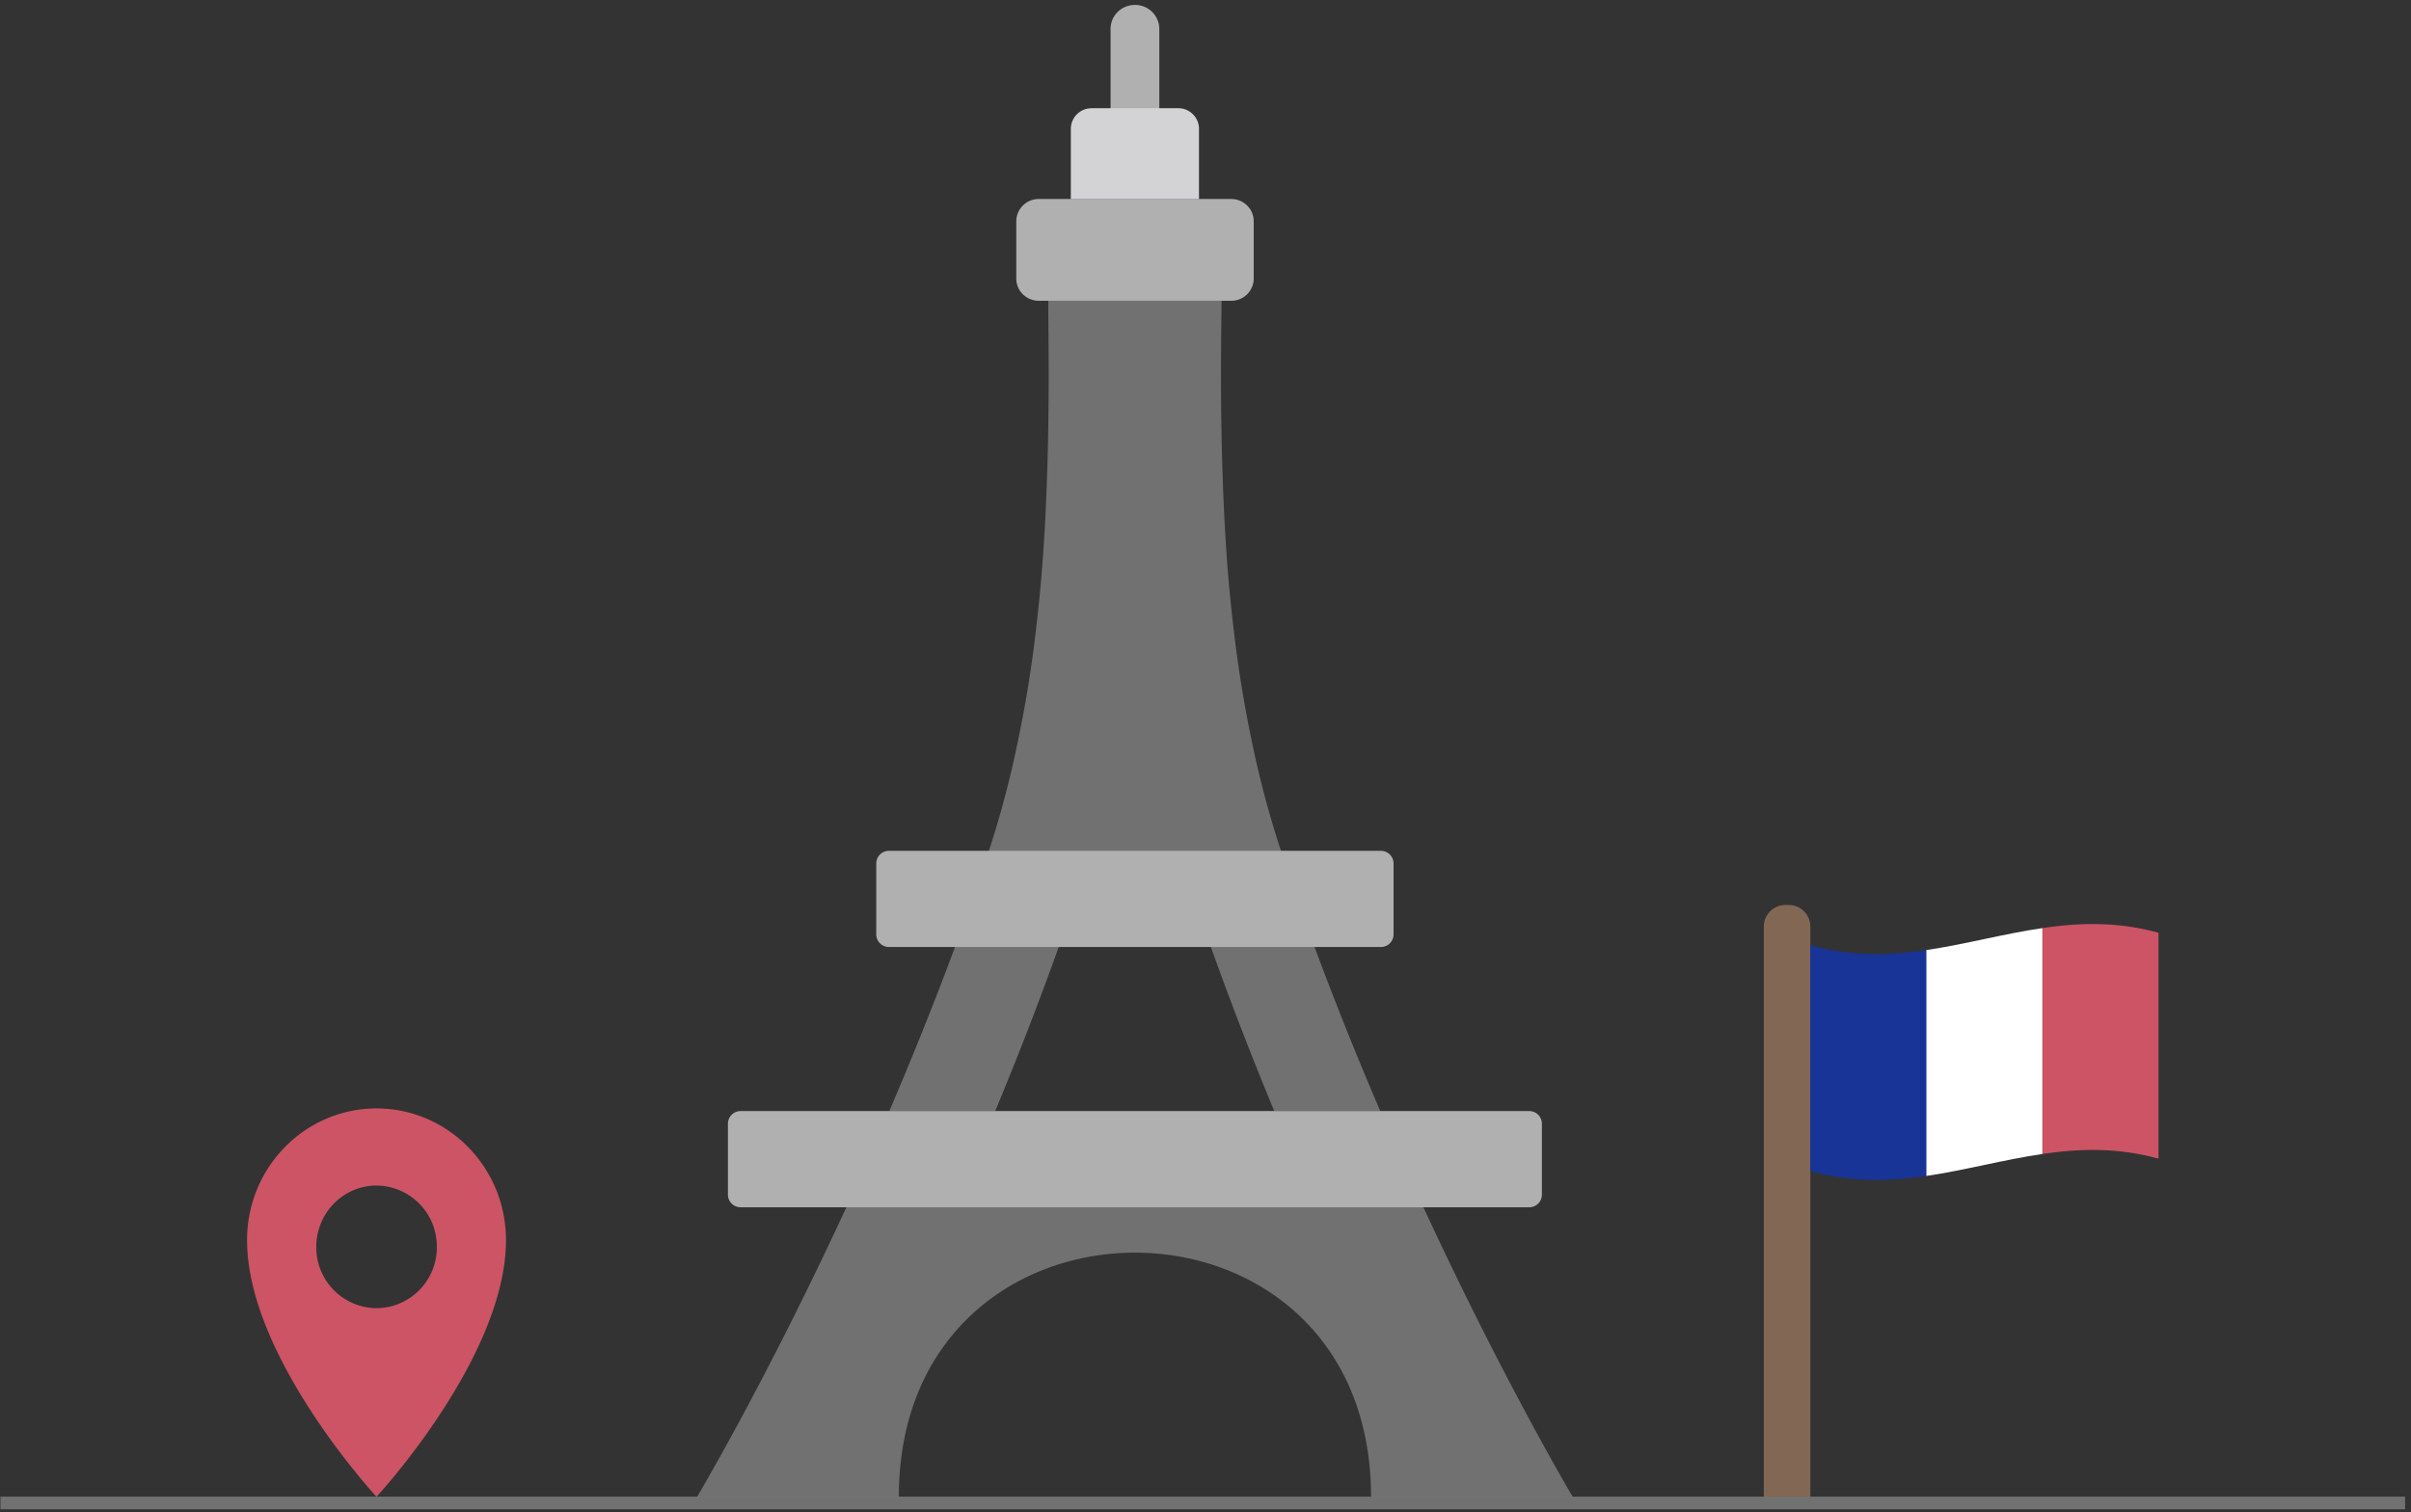 <svg width="381" height="239" viewBox="0 0 381 239" fill="none" xmlns="http://www.w3.org/2000/svg"><rect x="0" y="0" width="381" height="239" fill="#333333" stroke="none"/><path opacity=".5" d="M.07 237.54h380" stroke="#B0B0B0" stroke-width="2"/><path opacity=".6" d="M282.7 143.03h-.58a3.41 3.41 0 0 0-3.39 3.41v90.13h7.35v-90.13a3.4 3.4 0 0 0-3.39-3.41Z" fill="#B88B6D"/><path opacity=".75" d="M304.43 150.15v35.7c-5.87.86-11.88 1.04-18.35-.75v-35.7c6.47 1.8 12.48 1.61 18.35.75Z" fill="#0F34B8"/><path d="M322.76 146.68v35.7c-6.17.9-12.17 2.56-18.34 3.47v-35.7c6.17-.91 12.17-2.57 18.34-3.47Z" fill="#fff"/><path opacity=".75" d="M341.1 147.42v35.7c-6.47-1.79-12.49-1.6-18.34-.74v-35.7c5.85-.87 11.87-1.05 18.33.74ZM59.5 175.18c-11.3 0-20.46 9.33-20.46 20.82 0 18.48 20.46 40.56 20.46 40.56S79.96 214.49 79.96 196c0-11.5-9.16-20.82-20.46-20.82Zm0 31.57a9.6 9.6 0 0 1-9.52-9.69c0-5.34 4.27-9.69 9.52-9.69a9.61 9.61 0 0 1 9.53 9.7 9.6 9.6 0 0 1-9.53 9.68Z" fill="#FF5F75"/><path d="M179.35 20.9a3.81 3.81 0 0 1-3.85-3.8V4.57c0-2.1 1.71-3.79 3.85-3.79a3.81 3.81 0 0 1 3.85 3.8V17.1c0 2.1-1.72 3.79-3.85 3.79Z" fill="#B0B0B0"/><path opacity=".5" d="M224.93 190.78h-91.17c-12.67 27.43-23.6 45.79-23.6 45.79h31.88c0-51.46 74.62-51.46 74.62 0h31.87s-10.92-18.36-23.6-45.78Zm-17.19-41.14-.26-.74c-1.23-3.31-2.42-6.7-3.59-10.12-.5-1.43-.99-2.88-1.47-4.33a153.32 153.32 0 0 1-4.43-16.49 192.54 192.54 0 0 1-3.06-18.7c-.44-3.68-.79-7.36-1.06-11.04-.3-4.34-.52-8.67-.66-12.98-.17-4.96-.24-9.88-.26-14.74 0-3.61.02-7.21.07-10.76l.02-2.21h-27.38v2.2c.04 3.56.06 7.16.06 10.77-.02 4.86-.08 9.78-.26 14.74-.13 4.3-.35 8.64-.66 12.98-.27 3.68-.62 7.36-1.06 11.05a192.24 192.24 0 0 1-3.06 18.7 153.09 153.09 0 0 1-5.9 20.81 391.9 391.9 0 0 1-3.85 10.86 565.46 565.46 0 0 1-10.39 25.94h16.73a530.62 530.62 0 0 0 10.04-25.94h24.03c3.22 9.01 6.6 17.7 10.02 25.94h16.75a564.32 564.32 0 0 1-10.39-25.94h.02Z" fill="#B0B0B0"/><path d="M241.66 175.6H117.03a2 2 0 0 0-2 2v11.2c0 1.11.9 2 2 2h124.63a2 2 0 0 0 2-2v-11.2a2 2 0 0 0-2-2ZM218.22 134.47h-77.75a2 2 0 0 0-2 2v11.2c0 1.1.9 2 2 2h77.75a2 2 0 0 0 2-2v-11.2a2 2 0 0 0-2-2ZM194.56 31.45h-30.4a3.54 3.54 0 0 0-3.56 3.5v9.09c0 1.94 1.6 3.5 3.56 3.5h30.4a3.54 3.54 0 0 0 3.56-3.5v-9.08c0-1.94-1.6-3.51-3.56-3.51Z" fill="#B0B0B0"/><path d="M172.53 17.1h13.66c1.81 0 3.28 1.46 3.28 3.24v11.13h-20.25V20.34a3.26 3.26 0 0 1 3.28-3.23h.03Z" fill="#D3D3D5"/></svg>